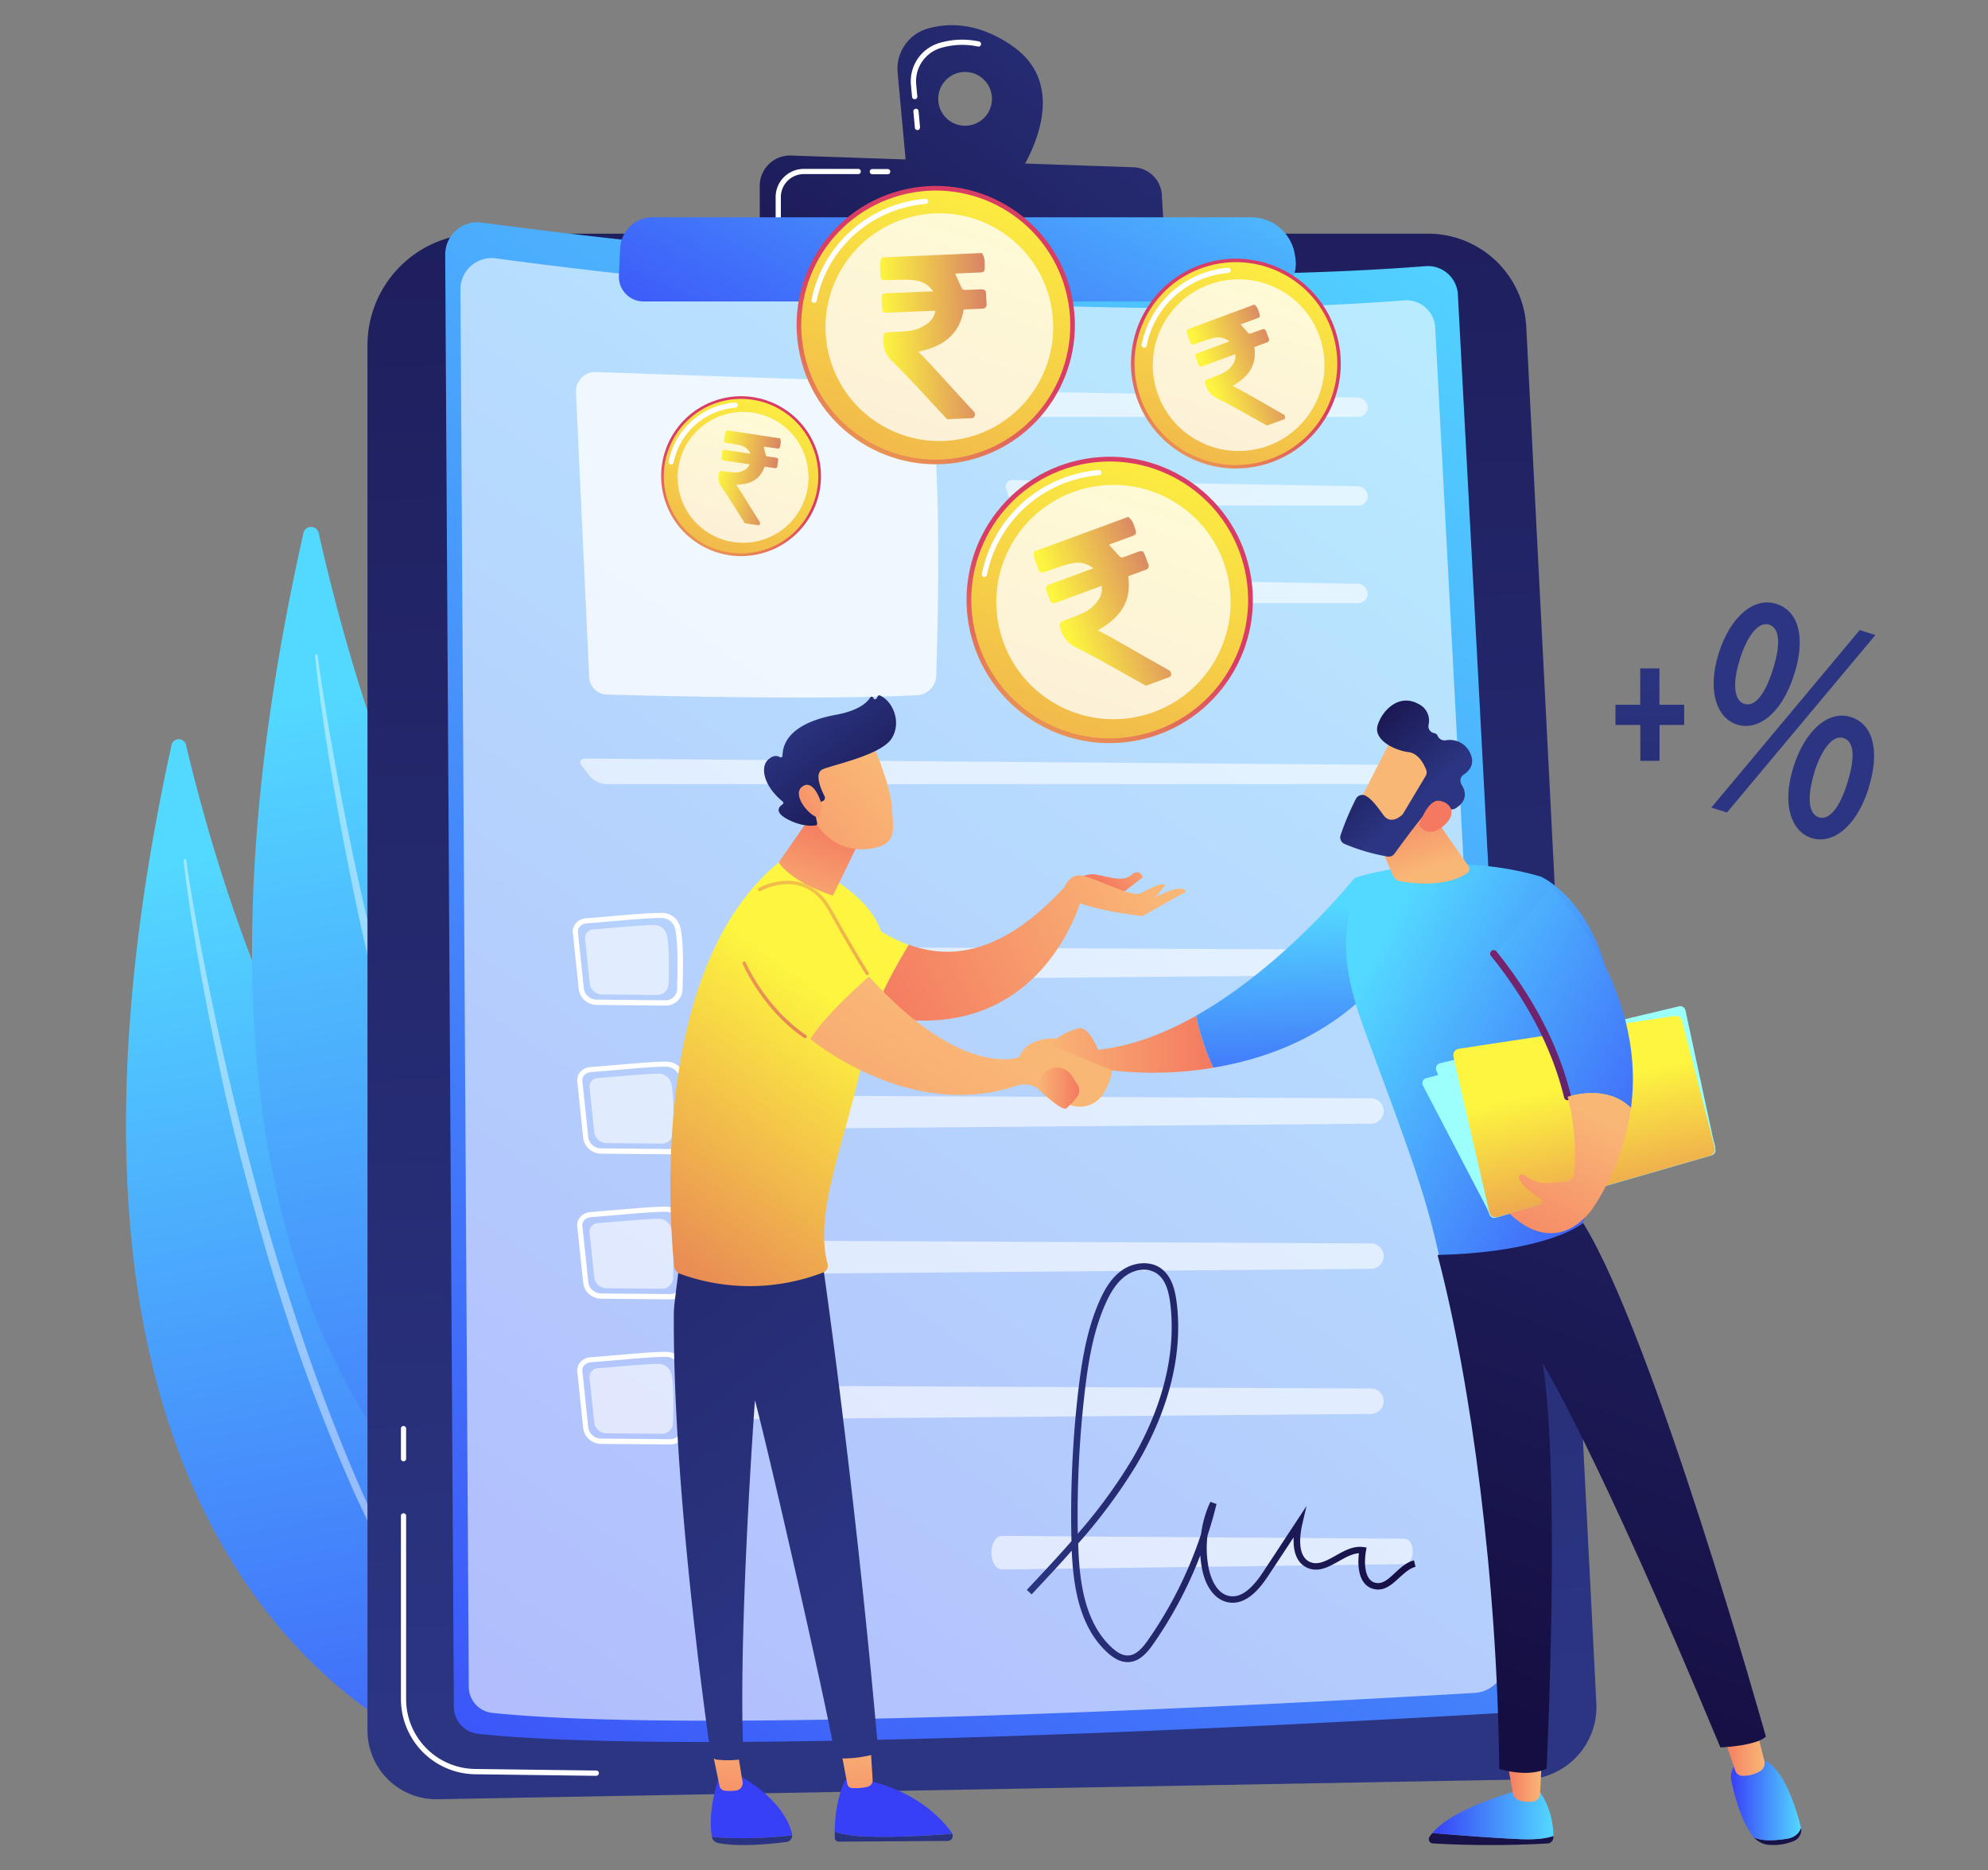 <svg id="Layer_1" data-name="Layer 1" xmlns="http://www.w3.org/2000/svg" xmlns:xlink="http://www.w3.org/1999/xlink" viewBox="0 0 555 522"><rect x="0" y="0" width="555" height="522" fill="#808080" stroke="none"/><defs><style>.cls-1{fill:url(#_33);}.cls-2,.cls-5,.cls-7,.cls-8{fill:#fff;}.cls-2{opacity:0.43;}.cls-3{fill:url(#_33-2);}.cls-4{fill:url(#linear-gradient);}.cls-6{fill:url(#linear-gradient-2);}.cls-7,.cls-9{opacity:0.6;}.cls-8{opacity:0.78;}.cls-10{fill:url(#linear-gradient-3);}.cls-11{fill:url(#linear-gradient-4);}.cls-12{fill:url(#linear-gradient-5);}.cls-13{fill:url(#linear-gradient-6);}.cls-14{fill:url(#linear-gradient-7);}.cls-15{fill:url(#linear-gradient-8);}.cls-16{fill:url(#linear-gradient-9);}.cls-17{fill:url(#linear-gradient-10);}.cls-18{fill:url(#linear-gradient-11);}.cls-19{fill:url(#linear-gradient-12);}.cls-20{fill:url(#linear-gradient-13);}.cls-21{fill:url(#linear-gradient-14);}.cls-22{fill:url(#linear-gradient-15);}.cls-23{fill:url(#linear-gradient-16);}.cls-24{fill:url(#linear-gradient-17);}.cls-25{fill:url(#linear-gradient-18);}.cls-26{fill:url(#linear-gradient-19);}.cls-27{fill:url(#linear-gradient-20);}.cls-28{fill:url(#linear-gradient-21);}.cls-29{fill:url(#linear-gradient-22);}.cls-30{fill:url(#linear-gradient-23);}.cls-31{fill:url(#linear-gradient-24);}.cls-32{fill:url(#linear-gradient-25);}.cls-33{fill:url(#linear-gradient-26);}.cls-34{fill:url(#linear-gradient-27);}.cls-35{fill:url(#linear-gradient-28);}.cls-36{fill:url(#_33-3);}.cls-37{fill:url(#linear-gradient-29);}.cls-38{fill:url(#linear-gradient-30);}.cls-39{fill:url(#linear-gradient-31);}.cls-40{fill:url(#linear-gradient-32);}.cls-41{fill:url(#linear-gradient-33);}.cls-42{fill:url(#linear-gradient-34);}.cls-43{fill:url(#linear-gradient-35);}.cls-44{fill:url(#linear-gradient-36);}.cls-45{fill:url(#linear-gradient-37);}.cls-46{fill:url(#linear-gradient-38);}.cls-47{fill:url(#linear-gradient-39);}.cls-48{fill:url(#linear-gradient-40);}.cls-49{fill:url(#linear-gradient-41);}.cls-50{fill:url(#_33-4);}.cls-51{fill:url(#linear-gradient-42);}.cls-52{fill:url(#linear-gradient-43);}.cls-53{fill:url(#linear-gradient-44);}.cls-54{fill:url(#linear-gradient-45);}.cls-55{fill:url(#_33-5);}.cls-56{fill:url(#linear-gradient-46);}.cls-57{fill:url(#linear-gradient-47);}.cls-58{fill:url(#linear-gradient-48);}.cls-59{fill:url(#linear-gradient-49);}.cls-60{fill:url(#linear-gradient-50);}.cls-61{fill:url(#linear-gradient-51);}.cls-62{fill:url(#linear-gradient-52);}.cls-63{fill:url(#linear-gradient-53);}.cls-64{fill:url(#linear-gradient-54);}.cls-65{fill:url(#linear-gradient-55);}.cls-66{fill:url(#linear-gradient-56);}.cls-67{fill:url(#linear-gradient-57);}</style><linearGradient id="_33" x1="-2594.25" y1="-515.98" x2="-2813.87" y2="-238.46" gradientTransform="matrix(-0.89, -0.46, -0.46, 0.89, -2481.68, -496.27)" gradientUnits="userSpaceOnUse"><stop offset="0" stop-color="#53d8ff"/><stop offset="0.42" stop-color="#4898fc"/><stop offset="0.8" stop-color="#3e5ef9"/><stop offset="1" stop-color="#3840f7"/></linearGradient><linearGradient id="_33-2" x1="-4410.08" y1="-1444.29" x2="-4644.53" y2="-1148.02" gradientTransform="matrix(-0.88, -0.47, -0.47, 0.88, -4476.21, -606.08)" xlink:href="#_33"/><linearGradient id="linear-gradient" x1="274.02" y1="476.37" x2="249.65" y2="-244.91" gradientUnits="userSpaceOnUse"><stop offset="0" stop-color="#2b3582"/><stop offset="1" stop-color="#150e42"/></linearGradient><linearGradient id="linear-gradient-2" x1="425.13" y1="55.12" x2="76.38" y2="557.08" gradientUnits="userSpaceOnUse"><stop offset="0" stop-color="#53d8ff"/><stop offset="1" stop-color="#3840f7"/></linearGradient><linearGradient id="linear-gradient-3" x1="312.2" y1="-26.7" x2="190.34" y2="133.6" xlink:href="#linear-gradient"/><linearGradient id="linear-gradient-4" x1="325.57" y1="-16.54" x2="203.71" y2="143.77" xlink:href="#linear-gradient"/><linearGradient id="linear-gradient-5" x1="310.21" y1="-6.74" x2="226.07" y2="147.77" xlink:href="#linear-gradient-2"/><linearGradient id="linear-gradient-6" x1="286.64" y1="408.22" x2="395.16" y2="408.22" xlink:href="#linear-gradient"/><linearGradient id="linear-gradient-7" x1="842" y1="592.11" x2="871.93" y2="557.37" gradientTransform="translate(-665.63 -423.76)" gradientUnits="userSpaceOnUse"><stop offset="0" stop-color="#fdf53f"/><stop offset="1" stop-color="#d93c65"/></linearGradient><linearGradient id="linear-gradient-8" x1="888.84" y1="532.04" x2="800.35" y2="665.72" xlink:href="#linear-gradient-7"/><linearGradient id="linear-gradient-9" x1="217.6" y1="96.29" x2="233.49" y2="96.29" gradientTransform="translate(-0.76 5.66) rotate(8.32)" gradientUnits="userSpaceOnUse"><stop offset="0" stop-color="#fdf53f"/><stop offset="1" stop-color="#d98365"/></linearGradient><linearGradient id="linear-gradient-10" x1="882.89" y1="591.9" x2="934.99" y2="531.43" gradientTransform="translate(-674.77 -439.46)" xlink:href="#linear-gradient-7"/><linearGradient id="linear-gradient-11" x1="964.43" y1="487.33" x2="810.38" y2="720.05" gradientTransform="translate(-674.77 -439.46)" xlink:href="#linear-gradient-7"/><linearGradient id="linear-gradient-12" x1="275.77" y1="82.81" x2="305.07" y2="82.81" gradientTransform="translate(-32.48 23.45) rotate(-2.38)" xlink:href="#linear-gradient-9"/><linearGradient id="linear-gradient-13" x1="908.14" y1="680.44" x2="961.75" y2="618.22" gradientTransform="translate(-653 -449.5)" xlink:href="#linear-gradient-7"/><linearGradient id="linear-gradient-14" x1="992.04" y1="572.84" x2="833.52" y2="812.31" gradientTransform="translate(-653 -449.5)" xlink:href="#linear-gradient-7"/><linearGradient id="linear-gradient-15" x1="295.04" y1="171.42" x2="324.34" y2="171.42" gradientTransform="matrix(0.94, -0.35, 0.35, 0.94, -40.02, 116.71)" xlink:href="#linear-gradient-9"/><linearGradient id="linear-gradient-16" x1="974.03" y1="609.03" x2="1013.3" y2="563.44" gradientTransform="translate(-669.04 -461.03)" xlink:href="#linear-gradient-7"/><linearGradient id="linear-gradient-17" x1="1035.5" y1="530.19" x2="919.36" y2="705.65" gradientTransform="matrix(1, 0, 0, 1, -669.04, -461.03)" xlink:href="#linear-gradient-7"/><linearGradient id="linear-gradient-18" x1="356.62" y1="121.49" x2="377.63" y2="121.49" gradientTransform="matrix(0.94, -0.35, 0.35, 0.94, -40.02, 116.71)" xlink:href="#linear-gradient-9"/><linearGradient id="linear-gradient-19" x1="1357.07" y1="-105.54" x2="1357.07" y2="171.55" gradientTransform="translate(-960.62 257.14) rotate(19.68)" xlink:href="#linear-gradient"/><linearGradient id="linear-gradient-20" x1="460.62" y1="175.23" x2="460.62" y2="452.32" xlink:href="#linear-gradient"/><linearGradient id="linear-gradient-21" x1="-995.11" y1="232.44" x2="-1018.55" y2="308.14" gradientTransform="translate(1290.1)" xlink:href="#linear-gradient-2"/><linearGradient id="linear-gradient-22" x1="-1080.22" y1="516.77" x2="-1079.01" y2="435.06" gradientTransform="translate(1290.1)" xlink:href="#linear-gradient"/><linearGradient id="linear-gradient-23" x1="-1085.39" y1="478.2" x2="-1089.75" y2="516.19" gradientTransform="translate(1290.1)" gradientUnits="userSpaceOnUse"><stop offset="0" stop-color="#f9b776"/><stop offset="1" stop-color="#f47960"/></linearGradient><linearGradient id="linear-gradient-24" x1="-1040.64" y1="517.35" x2="-1039.44" y2="435.64" gradientTransform="translate(1290.1)" xlink:href="#linear-gradient"/><linearGradient id="linear-gradient-25" x1="-958.66" y1="243.72" x2="-982.09" y2="319.43" gradientTransform="translate(1290.1)" xlink:href="#linear-gradient-2"/><linearGradient id="linear-gradient-26" x1="-882.36" y1="438.49" x2="-886.71" y2="476.47" gradientTransform="translate(1092.58 -10.9) rotate(-3.61)" xlink:href="#linear-gradient-23"/><linearGradient id="linear-gradient-27" x1="135.86" y1="446.9" x2="383.96" y2="142.56" gradientTransform="matrix(-1, 0, 0, 1, 371.05, 0)" xlink:href="#linear-gradient"/><linearGradient id="linear-gradient-28" x1="-999.87" y1="291.43" x2="-951.38" y2="291.43" xlink:href="#linear-gradient-23"/><linearGradient id="_33-3" x1="-934.48" y1="253.36" x2="-931.63" y2="326.2" gradientTransform="translate(1290.1)" xlink:href="#_33"/><linearGradient id="linear-gradient-29" x1="230.11" y1="277.35" x2="141.79" y2="398.72" gradientTransform="matrix(1, 0, 0, 1, 0, 0)" xlink:href="#linear-gradient-7"/><linearGradient id="linear-gradient-30" x1="-969.78" y1="244.97" x2="-1045.86" y2="282.82" xlink:href="#linear-gradient-23"/><linearGradient id="linear-gradient-31" x1="-970.89" y1="235.48" x2="-982.11" y2="247.2" xlink:href="#linear-gradient-23"/><linearGradient id="linear-gradient-32" x1="-969.42" y1="244.52" x2="-1045.5" y2="282.37" xlink:href="#linear-gradient-23"/><linearGradient id="linear-gradient-33" x1="235.03" y1="280.93" x2="146.71" y2="402.3" gradientTransform="matrix(1, 0, 0, 1, 0, 0)" xlink:href="#linear-gradient-7"/><linearGradient id="linear-gradient-34" x1="-1068.03" y1="256.79" x2="-1057.92" y2="229.18" xlink:href="#linear-gradient-23"/><linearGradient id="linear-gradient-35" x1="-1017.93" y1="288.89" x2="-1093.09" y2="419.49" xlink:href="#linear-gradient-23"/><linearGradient id="linear-gradient-36" x1="242.36" y1="216.59" x2="194.89" y2="330.15" gradientTransform="matrix(1, 0, 0, 1, 0, 0)" xlink:href="#linear-gradient-7"/><linearGradient id="linear-gradient-37" x1="244.81" y1="217.62" x2="197.34" y2="331.17" gradientTransform="matrix(1, 0, 0, 1, 0, 0)" xlink:href="#linear-gradient-7"/><linearGradient id="linear-gradient-38" x1="-1043.18" y1="215.38" x2="-1103.42" y2="263.35" xlink:href="#linear-gradient-23"/><linearGradient id="linear-gradient-39" x1="-1066.44" y1="199.6" x2="-1038.83" y2="235.14" gradientTransform="translate(1290.1)" xlink:href="#linear-gradient"/><linearGradient id="linear-gradient-40" x1="-1049.24" y1="212.75" x2="-1078.89" y2="235.43" xlink:href="#linear-gradient-23"/><linearGradient id="linear-gradient-41" x1="-1000.75" y1="303.7" x2="-988.8" y2="303.7" xlink:href="#linear-gradient-23"/><linearGradient id="_33-4" x1="-912.56" y1="278.27" x2="-812.02" y2="331.8" gradientTransform="translate(1290.1)" xlink:href="#_33"/><linearGradient id="linear-gradient-42" x1="-891.36" y1="242.93" x2="-899.14" y2="219.6" xlink:href="#linear-gradient-23"/><linearGradient id="linear-gradient-43" x1="-893.03" y1="310.99" x2="-811.25" y2="310.99" gradientTransform="translate(1290.1)" gradientUnits="userSpaceOnUse"><stop offset="0" stop-color="#9cfffb"/><stop offset="1" stop-color="#9bfffa"/></linearGradient><linearGradient id="linear-gradient-44" x1="-889.22" y1="310.36" x2="-811.17" y2="310.36" xlink:href="#linear-gradient-43"/><linearGradient id="linear-gradient-45" x1="-848.97" y1="302.6" x2="-832.38" y2="377" gradientTransform="translate(1290.1)" xlink:href="#linear-gradient-7"/><linearGradient id="_33-5" x1="-898.22" y1="253.73" x2="-790.12" y2="311.28" gradientTransform="translate(1290.1)" xlink:href="#_33"/><linearGradient id="linear-gradient-46" x1="483.61" y1="221.9" x2="408.51" y2="307.82" gradientUnits="userSpaceOnUse"><stop offset="0" stop-color="#cb236d"/><stop offset="1" stop-color="#4c246d"/></linearGradient><linearGradient id="linear-gradient-47" x1="-844.15" y1="310.88" x2="-869.42" y2="359.49" xlink:href="#linear-gradient-23"/><linearGradient id="linear-gradient-48" x1="4102.55" y1="4721.89" x2="4074.6" y2="4758.87" gradientTransform="matrix(-0.69, -0.73, -0.73, 0.69, 6642.51, -39.9)" xlink:href="#linear-gradient-23"/><linearGradient id="linear-gradient-49" x1="4081.2" y1="4730.77" x2="4114.59" y2="4730.77" gradientTransform="matrix(-0.69, -0.73, -0.73, 0.69, 6642.51, -39.9)" xlink:href="#linear-gradient"/><linearGradient id="linear-gradient-50" x1="4061.61" y1="4751.17" x2="4084.03" y2="4728.17" gradientTransform="matrix(-0.69, -0.73, -0.73, 0.69, 6642.51, -39.9)" xlink:href="#linear-gradient-23"/><linearGradient id="linear-gradient-51" x1="2002.69" y1="450.05" x2="2002.69" y2="520.55" gradientTransform="matrix(-1, 0, 0, 1, 2418.97, 0)" xlink:href="#linear-gradient"/><linearGradient id="linear-gradient-52" x1="1985.32" y1="506.47" x2="2019.08" y2="506.47" gradientTransform="matrix(-1, 0, 0, 1, 2418.97, 0)" xlink:href="#linear-gradient-2"/><linearGradient id="linear-gradient-53" x1="1988.53" y1="496.97" x2="1998.32" y2="496.97" gradientTransform="matrix(-1, 0, 0, 1, 2418.97, 0)" xlink:href="#linear-gradient-23"/><linearGradient id="linear-gradient-54" x1="1922.73" y1="450.05" x2="1922.73" y2="520.55" gradientTransform="matrix(-1, 0, 0, 1, 2418.97, 0)" xlink:href="#linear-gradient"/><linearGradient id="linear-gradient-55" x1="1916.17" y1="502.28" x2="1935.71" y2="502.28" gradientTransform="matrix(-1, 0, 0, 1, 2418.97, 0)" xlink:href="#linear-gradient-2"/><linearGradient id="linear-gradient-56" x1="1926.33" y1="488.81" x2="1938.02" y2="488.81" gradientTransform="matrix(-1, 0, 0, 1, 2418.97, 0)" xlink:href="#linear-gradient-23"/><linearGradient id="linear-gradient-57" x1="552.54" y1="143.9" x2="422.77" y2="480.94" xlink:href="#linear-gradient"/></defs><title>MP</title><path class="cls-1" d="M47.82,208.25A2.1,2.1,0,0,1,52,208.2C57.32,230.64,73.08,289,98.44,320.37c41.3,51.05,67.87,133,40,174.59C138.45,495-7.87,462.45,47.82,208.25Z"/><path class="cls-2" d="M51.29,240.18c0,.73.12,1.33.19,2l.23,1.91.5,3.81c.35,2.54.74,5.06,1.12,7.59q1.19,7.58,2.53,15.13c1.8,10.07,3.85,20.08,6,30.06s4.61,19.9,7.24,29.75,5.4,19.67,8.46,29.38a516.38,516.38,0,0,0,21.45,57c4.23,9.19,8.69,18.26,13.63,27a268.12,268.12,0,0,0,16.21,25.29.35.35,0,0,0,.52.07.43.43,0,0,0,.07-.55h0Q121.14,456.24,114,443c-4.78-8.81-9.08-17.91-13.15-27.12s-7.8-18.61-11.32-28.08-6.69-19.11-9.8-28.76c-6.15-19.33-11.33-39-16-58.83q-3.48-14.87-6.44-29.89-1.49-7.5-2.84-15l-1.29-7.54-.61-3.78L52.27,242c-.08-.62-.18-1.29-.24-1.83v-.09a.38.38,0,0,0-.41-.36A.39.39,0,0,0,51.29,240.18Z"/><path class="cls-3" d="M84.68,148.93a2.19,2.19,0,0,1,4.33,0c5.39,24,21.32,86.57,47.57,120.37,42.75,55,69.76,142.92,40.17,187C176.75,456.26,23.82,419.79,84.68,148.93Z"/><path class="cls-2" d="M88,183.08c0,.78.12,1.42.18,2.12l.22,2,.49,4.07c.34,2.71.72,5.42,1.1,8.12q1.16,8.11,2.5,16.2c1.78,10.77,3.83,21.49,6,32.18s4.63,21.31,7.29,31.87,5.46,21.07,8.57,31.48a559.22,559.22,0,0,0,21.9,61.14c4.34,9.87,8.93,19.61,14,29A287.67,287.67,0,0,0,167,428.55a.37.37,0,0,0,.56.08.47.47,0,0,0,.08-.6h0Q159,414.68,151.7,400.43c-4.91-9.47-9.32-19.24-13.5-29.13s-8-20-11.58-30.13-6.81-20.49-10-30.84c-6.25-20.72-11.48-41.81-16.2-63q-3.5-15.93-6.45-32-1.49-8-2.83-16.09l-1.28-8.07-.6-4-.28-2c-.08-.66-.18-1.38-.23-2V183a.41.41,0,0,0-.43-.39A.43.43,0,0,0,88,183.08Z"/><path class="cls-4" d="M102.59,96.37a31.15,31.15,0,0,1,31.15-31.15H398.68A27.45,27.45,0,0,1,426.1,91.27l19.56,384.11a20.24,20.24,0,0,1-19.85,21.27l-303.66,5.52A19.21,19.21,0,0,1,102.59,483Z"/><path class="cls-5" d="M166.53,495.64h0l-34-.44a21,21,0,0,1-20.6-20.87V423a.73.73,0,0,1,1.45,0v51.3a19.5,19.5,0,0,0,19.17,19.42l34,.44a.73.73,0,0,1,0,1.45Z"/><path class="cls-5" d="M112.66,407.86a.73.73,0,0,1-.73-.73v-8.31a.73.73,0,1,1,1.45,0v8.31A.73.73,0,0,1,112.66,407.86Z"/><path class="cls-6" d="M124.29,71.13a9,9,0,0,1,10.26-9C170.74,67,295.15,82.18,398,74.29a8.37,8.37,0,0,1,9,7.89L427.53,468a9.63,9.63,0,0,1-9,10.13c-43.26,2.56-221.43,12.46-285,5.8a7.63,7.63,0,0,1-6.83-7.55Z"/><path class="cls-7" d="M128.55,80.8a8.71,8.71,0,0,1,9.88-8.69C173.25,76.83,293,91.43,392,83.84a8.05,8.05,0,0,1,8.67,7.6l19.73,371.3a9.27,9.27,0,0,1-8.71,9.75c-41.63,2.46-213.09,12-274.25,5.58a7.34,7.34,0,0,1-6.57-7.27Z"/><path class="cls-8" d="M160.79,109.42l3.7,79.6a5.06,5.06,0,0,0,4.91,4.83c14.74.42,60.68,1.54,86.62.18a5.65,5.65,0,0,0,5.35-5.46c.49-14.93,1.58-58.38-1.82-76.54a6.38,6.38,0,0,0-6.05-5.19l-87.14-3A5.38,5.38,0,0,0,160.79,109.42Z"/><g class="cls-9"><path class="cls-5" d="M379.09,116.35a2.65,2.65,0,0,0,2.73-2.67,2.91,2.91,0,0,0-2.89-2.72l-96.15-1.71a1.82,1.82,0,0,0-1.87,2.6l.65,1.86a4.26,4.26,0,0,0,3.74,2.65Z"/></g><g class="cls-9"><path class="cls-5" d="M282.79,134a1.82,1.82,0,0,0-1.87,2.6l.65,1.86a4.26,4.26,0,0,0,3.74,2.65h93.78a2.65,2.65,0,0,0,2.73-2.67,2.91,2.91,0,0,0-2.89-2.72Z"/></g><g class="cls-9"><path class="cls-5" d="M282.79,161.21a1.82,1.82,0,0,0-1.87,2.6l.65,1.86a4.26,4.26,0,0,0,3.74,2.65h93.78a2.65,2.65,0,0,0,2.73-2.67,2.91,2.91,0,0,0-2.89-2.72Z"/></g><g class="cls-9"><path class="cls-5" d="M388.37,218.85a2.54,2.54,0,0,0,2.63-2.67,3,3,0,0,0-3-2.69l-224.45-1.77c-1.54,0-2,1-1.06,2.17l2.2,2.76a6.61,6.61,0,0,0,4.56,2.2Z"/></g><path class="cls-5" d="M186.94,322.16h-.05L168,322a5.08,5.08,0,0,1-5.18-4.32l-1.66-15.85a3.44,3.44,0,0,1,.81-2.59,4.15,4.15,0,0,1,2.89-1.43h0c1.59-.11,3.83-.3,6.21-.5,5-.43,11.22-1,14.72-1a5.28,5.28,0,0,1,5.29,3.7c1,3.64.9,10.53.71,17.87A4.67,4.67,0,0,1,186.94,322.16Zm-22-22.92a2.69,2.69,0,0,0-1.88.91,2,2,0,0,0-.48,1.51l1.66,15.85a3.63,3.63,0,0,0,3.75,3l18.89.18h0a3.22,3.22,0,0,0,3.39-2.89c.18-7.23.27-14-.66-17.45a3.9,3.9,0,0,0-3.87-2.63c-3.45,0-9.64.57-14.61,1-2.38.2-4.63.39-6.23.5Z"/><path class="cls-7" d="M167,300.87c4-.27,12.6-1.15,16.69-1.2a3.66,3.66,0,0,1,3.66,2.53c.79,2.92.69,8.74.55,14.11a3.14,3.14,0,0,1-3.32,2.88l-15.1-.15a3.49,3.49,0,0,1-3.57-2.93l-1.33-12.67A2.45,2.45,0,0,1,167,300.87Z"/><g class="cls-9"><path class="cls-5" d="M203.53,311.63a4.69,4.69,0,0,0,4.58,3.49l174.81-1.49a3.55,3.55,0,0,0,0-7.09l-174.81-.8A4.69,4.69,0,0,0,203.53,311.63Z"/></g><path class="cls-5" d="M185.7,280.66h-.05l-18.89-.18a5.08,5.08,0,0,1-5.18-4.32l-1.66-15.85a3.44,3.44,0,0,1,.81-2.59,4.15,4.15,0,0,1,2.89-1.43h0c1.59-.11,3.83-.3,6.21-.5,5-.43,11.22-1,14.72-1a5.28,5.28,0,0,1,5.29,3.7c1,3.64.9,10.53.71,17.87A4.67,4.67,0,0,1,185.7,280.66Zm-22-22.92a2.69,2.69,0,0,0-1.88.91,2,2,0,0,0-.48,1.51L163,276a3.63,3.63,0,0,0,3.75,3l18.89.18h0a3.22,3.22,0,0,0,3.39-2.89c.18-7.23.27-14-.66-17.45a3.9,3.9,0,0,0-3.87-2.63c-3.45,0-9.64.57-14.61,1-2.38.2-4.63.39-6.23.5Z"/><path class="cls-7" d="M165.75,259.38c4-.27,12.6-1.15,16.69-1.2a3.66,3.66,0,0,1,3.66,2.53c.79,2.92.69,8.74.55,14.11a3.14,3.14,0,0,1-3.32,2.88l-15.1-.15a3.49,3.49,0,0,1-3.57-2.93l-1.33-12.67A2.45,2.45,0,0,1,165.75,259.38Z"/><g class="cls-9"><path class="cls-5" d="M202.3,270.14a4.69,4.69,0,0,0,4.58,3.49l174.81-1.49a3.55,3.55,0,0,0,0-7.09l-174.81-.8A4.69,4.69,0,0,0,202.3,270.14Z"/></g><path class="cls-5" d="M186.94,362.65h-.05L168,362.47a5.08,5.08,0,0,1-5.18-4.32l-1.66-15.85a3.44,3.44,0,0,1,.81-2.59,4.15,4.15,0,0,1,2.89-1.43h0c1.59-.11,3.83-.3,6.21-.5,5-.43,11.22-1,14.72-1h.08a5.27,5.27,0,0,1,5.21,3.7c1,3.64.9,10.53.71,17.87A4.67,4.67,0,0,1,186.94,362.65Zm-22-22.92a2.69,2.69,0,0,0-1.88.91,2,2,0,0,0-.48,1.51L164.25,358a3.63,3.63,0,0,0,3.75,3l18.89.18h0a3.22,3.22,0,0,0,3.39-2.89c.18-7.23.27-14-.66-17.45a3.88,3.88,0,0,0-3.87-2.63c-3.45,0-9.64.57-14.61,1-2.38.2-4.63.39-6.23.5Z"/><path class="cls-7" d="M167,341.37c4-.27,12.6-1.15,16.69-1.2a3.66,3.66,0,0,1,3.66,2.53c.79,2.92.69,8.74.55,14.11a3.14,3.14,0,0,1-3.32,2.88l-15.1-.15a3.49,3.49,0,0,1-3.57-2.93l-1.33-12.67A2.45,2.45,0,0,1,167,341.37Z"/><g class="cls-9"><path class="cls-5" d="M203.53,352.13a4.69,4.69,0,0,0,4.58,3.49l174.81-1.49a3.55,3.55,0,0,0,0-7.09l-174.81-.8A4.69,4.69,0,0,0,203.53,352.13Z"/></g><path class="cls-5" d="M186.94,403.15h-.05L168,403a5.08,5.08,0,0,1-5.18-4.32l-1.66-15.85a3.45,3.45,0,0,1,.81-2.59,4.15,4.15,0,0,1,2.89-1.43h0c1.59-.11,3.83-.3,6.21-.5,5-.43,11.22-1,14.72-1h.08a5.27,5.27,0,0,1,5.21,3.7c1,3.64.9,10.53.71,17.87A4.67,4.67,0,0,1,186.94,403.15Zm-22-22.92a2.69,2.69,0,0,0-1.88.91,2,2,0,0,0-.48,1.51l1.66,15.85a3.63,3.63,0,0,0,3.75,3l18.89.18h0a3.22,3.22,0,0,0,3.39-2.89c.18-7.23.27-14-.66-17.45a3.87,3.87,0,0,0-3.87-2.63c-3.45,0-9.64.57-14.61,1-2.38.2-4.63.39-6.23.5Z"/><path class="cls-7" d="M167,381.86c4-.27,12.6-1.15,16.69-1.2a3.66,3.66,0,0,1,3.66,2.53c.79,2.92.69,8.74.55,14.11a3.14,3.14,0,0,1-3.32,2.88l-15.1-.14a3.49,3.49,0,0,1-3.57-2.93l-1.33-12.67A2.45,2.45,0,0,1,167,381.86Z"/><g class="cls-9"><path class="cls-5" d="M203.53,392.62a4.69,4.69,0,0,0,4.58,3.49l174.81-1.49a3.55,3.55,0,0,0,0-7.09l-174.81-.8A4.69,4.69,0,0,0,203.53,392.62Z"/></g><g class="cls-9"><path class="cls-5" d="M276.86,434.55h0c.35,2.07,1.56,3.51,2.94,3.49l112.35-1.49c1.27,0,2.29-1.65,2.26-3.62s-1-3.46-2.27-3.47l-112.35-.8C277.81,428.65,276.36,431.57,276.86,434.55Z"/></g><path class="cls-10" d="M282.64,12.84C273.07,6.19,264.75,6.32,258.9,8a11.68,11.68,0,0,0-8.3,12.28l2.53,27.57,30.06,2.67S301.41,25.9,282.64,12.84ZM269.43,35.09a7.5,7.5,0,1,1,7.5-7.5A7.5,7.5,0,0,1,269.43,35.09Z"/><path class="cls-5" d="M256.13,36.3a.73.73,0,0,1-.72-.66l-.4-4.39a.73.73,0,1,1,1.44-.13l.4,4.39a.73.73,0,0,1-.66.79Zm-.79-8.61a.73.73,0,0,1-.72-.66l-.31-3.33A11.15,11.15,0,0,1,262.22,12a22.47,22.47,0,0,1,11-.45.73.73,0,1,1-.29,1.42,21.06,21.06,0,0,0-10.28.42,9.7,9.7,0,0,0-6.87,10.18l.31,3.33a.73.73,0,0,1-.66.79Z"/><path class="cls-11" d="M212.1,65.72V51.86a8.46,8.46,0,0,1,8.75-8.45l95.58,3.27a8.23,8.23,0,0,1,7.93,7.73l.8,13.32Z"/><path class="cls-5" d="M247.73,48.63h-4.11a.73.73,0,1,1,0-1.45h4.11a.73.73,0,1,1,0,1.45Z"/><path class="cls-5" d="M217.27,61.37a.73.73,0,0,1-.73-.73V55a7.87,7.87,0,0,1,7.86-7.86h15.11a.73.73,0,1,1,0,1.45H224.4A6.41,6.41,0,0,0,218,55v5.61A.73.73,0,0,1,217.27,61.37Z"/><path class="cls-12" d="M173.15,69.22a9,9,0,0,1,9-8.57H349.29a12.35,12.35,0,0,1,12.17,10.25l.14.82a10.61,10.61,0,0,1-10.45,12.42H179.67a6.9,6.9,0,0,1-6.89-7.23Z"/><path class="cls-13" d="M314.77,463.89c-1.83,0-3.68-.88-5.65-2.69-7.68-7.05-9.47-18.07-9.92-28.4C295.51,437,291.73,441,288,445l-1.34-1.26c4.17-4.44,8.39-8.94,12.47-13.6A299.53,299.53,0,0,1,301,388.39c1-8.41,2.38-17.31,6-25.41,1.15-2.55,3-6.21,6.29-8.48s7.7-2.6,10.61-.64c3.29,2.21,4.18,6.46,4.57,9.46,2.31,18-4.72,34.52-11,45.2A151.54,151.54,0,0,1,301,430.79c.3,10.49,1.73,22,9.4,29.06,1.67,1.53,3.15,2.26,4.55,2.2,2.3-.08,4.1-2.23,5.55-4.31a113.75,113.75,0,0,0,14.81-29.57,30.6,30.6,0,0,1,2.59-9l1.72.6q-1.09,4.48-2.52,8.83a28.78,28.78,0,0,0,.34,9.09c.33,1.62,1.7,7,5.75,7.75,3,.58,6.06-1.56,9.47-6.74l12.08-18.36-1.16,5c-.62,2.67-1.64,9.05,2.23,10.65,2.22.91,4.57-.41,7.05-1.8s4.92-2.77,7.7-2.41l.95.13-.16.94c-.64,3.7-.32,8.26,2.67,8.92,2,.44,3.57-1.05,5.43-2.77,1.58-1.46,3.21-3,5.3-3.48l.43,1.78c-1.63.39-3.08,1.74-4.49,3-2.05,1.9-4.17,3.86-7.07,3.22-3.94-.87-4.79-5.56-4.24-10-1.85.1-3.69,1.13-5.62,2.22-2.75,1.55-5.6,3.15-8.65,1.9-2.82-1.16-4.18-4.2-3.95-8.58l-7,10.6c-2.43,3.7-6.26,8.51-11.34,7.54-3.49-.67-6.19-4.1-7.21-9.19a30.18,30.18,0,0,1-.52-3.9A115.68,115.68,0,0,1,322,458.8c-1.71,2.46-3.89,5-7,5.09Zm4.59-109.51a8.84,8.84,0,0,0-5,1.63c-2.87,2-4.61,5.37-5.67,7.73-3.54,7.87-4.91,16.61-5.87,24.87a297.7,297.7,0,0,0-1.93,39.45,145.3,145.3,0,0,0,15-20.47c6.16-10.44,13-26.55,10.79-44-.54-4.21-1.74-6.8-3.77-8.17A6.31,6.31,0,0,0,319.37,354.38Z"/><circle class="cls-14" cx="206.88" cy="132.91" r="22.31" transform="translate(-27.58 58.8) rotate(-15.18)"/><circle class="cls-15" cx="206.88" cy="132.91" r="21.57" transform="translate(-27.58 58.8) rotate(-15.18)"/><path class="cls-5" d="M187.55,129.61a.72.72,0,0,1-.89-.84A20.54,20.54,0,0,1,201.47,113a20.84,20.84,0,0,1,3.68-.65.72.72,0,1,1,.12,1.44,19.45,19.45,0,0,0-3.42.61,19.11,19.11,0,0,0-13.78,14.67A.72.72,0,0,1,187.55,129.61Z"/><circle class="cls-8" cx="207.45" cy="133.24" r="18.26" transform="translate(-27.65 58.96) rotate(-15.18)"/><path class="cls-16" d="M217.78,122.35a3.57,3.57,0,0,1,.2.86,9.08,9.08,0,0,1-.17,1.26c-.1.67-.26.79-.92.7l-3.24-.47-.44,0c.2.82.37,1.62.59,2.41,0,.12.25.24.4.27.78.14,1.57.23,2.36.36.63.1.75.27.67.89s-.15,1-.21,1.43a.61.61,0,0,1-.8.6l-2.76-.4c-1.34,3.72-4.23,5-7.95,5,.54.82,1.06,1.58,1.55,2.35,1.66,2.67,3.31,5.35,5,8a.64.64,0,0,1-.27,1l-3.85-.56-.35-.55c-2-3.15-3.94-6.36-6.07-9.43a4.32,4.32,0,0,1-.8-3.89c.18-.65.26-.78.93-.7.92.11,1.83.26,2.75.34a5.78,5.78,0,0,0,3.54-.67,3,3,0,0,0,1.32-1.56l-.67-.1-6.48-.95c-.7-.1-.81-.26-.71-1,.05-.39.11-.77.17-1.15.12-.8.25-.9,1.06-.78l6.21.91.64.09a4,4,0,0,0-3-2.36c-1.22-.29-2.47-.46-3.72-.65-.5-.08-.72-.31-.63-.83s.16-1.33.31-2a2.37,2.37,0,0,1,.45-.69Z"/><circle class="cls-17" cx="261.24" cy="90.75" r="38.84" transform="translate(-14.65 71.56) rotate(-15.18)"/><circle class="cls-18" cx="261.24" cy="90.75" r="37.55" transform="translate(-14.65 71.56) rotate(-15.18)"/><path class="cls-5" d="M227.46,84.5a.72.72,0,0,1-.89-.84A35.23,35.23,0,0,1,252,56.6a35.62,35.62,0,0,1,6.31-1.12.72.72,0,1,1,.12,1.44A34.24,34.24,0,0,0,252.35,58a33.8,33.8,0,0,0-24.37,26A.72.72,0,0,1,227.46,84.5Z"/><circle class="cls-8" cx="262.24" cy="91.32" r="31.78" transform="translate(-14.76 71.85) rotate(-15.18)"/><path class="cls-19" d="M274.14,70.62a6.58,6.58,0,0,1,.66,1.5,16.74,16.74,0,0,1,.12,2.35c0,1.25-.2,1.52-1.43,1.58-2,.1-4,.17-6,.26-.3,0-.59.06-.81.08.64,1.42,1.23,2.81,1.9,4.17a1,1,0,0,0,.81.35c1.47,0,2.93-.12,4.4-.16,1.17,0,1.45.24,1.52,1.39,0,.89.06,1.77.12,2.66s-.37,1.33-1.25,1.36l-5.15.21c-1.15,7.2-6,10.44-12.69,11.77,1.26,1.31,2.47,2.49,3.61,3.74,3.93,4.27,7.83,8.56,11.76,12.82a1.19,1.19,0,0,1-.13,2l-7.17.3-.82-.88c-4.72-5-9.31-10.18-14.23-15a8,8,0,0,1-2.79-6.78c.1-1.25.21-1.51,1.45-1.59,1.7-.11,3.41-.15,5.11-.32A10.66,10.66,0,0,0,259.28,90a5.45,5.45,0,0,0,1.86-3.28l-1.25.05-12.07.5c-1.3.05-1.55-.19-1.61-1.5,0-.72-.06-1.43-.09-2.15-.06-1.49.15-1.72,1.64-1.78l11.56-.48,1.19,0c-1.6-2.43-3.86-3.12-6.3-3.23s-4.64,0-7,.09c-.94,0-1.4-.32-1.42-1.28,0-1.23-.16-2.46-.12-3.68a4.38,4.38,0,0,1,.58-1.4Z"/><circle class="cls-20" cx="309.8" cy="167.46" r="39.96" transform="translate(-33.04 86.95) rotate(-15.18)"/><circle class="cls-21" cx="309.8" cy="167.46" r="38.64" transform="translate(-33.04 86.95) rotate(-15.18)"/><path class="cls-5" d="M275,161a.72.72,0,0,1-.89-.84,36.23,36.23,0,0,1,26.13-27.82,36.66,36.66,0,0,1,6.49-1.15.72.72,0,1,1,.12,1.44,35.29,35.29,0,0,0-6.23,1.1,34.8,34.8,0,0,0-25.09,26.72A.72.72,0,0,1,275,161Z"/><circle class="cls-8" cx="310.84" cy="168.05" r="32.7" transform="translate(-33.15 87.24) rotate(-15.18)"/><path class="cls-22" d="M315,144.26a6.58,6.58,0,0,1,1.09,1.22,16.74,16.74,0,0,1,.84,2.2c.42,1.18.28,1.51-.87,1.95-1.88.71-3.78,1.39-5.67,2.09-.28.1-.54.23-.75.32,1,1.16,2,2.3,3.09,3.39a1,1,0,0,0,.88.08c1.39-.47,2.76-1,4.14-1.5,1.1-.39,1.45-.22,1.87.86.32.83.6,1.67.93,2.5a1.13,1.13,0,0,1-.77,1.68l-4.83,1.78c1.1,7.2-2.48,11.76-8.48,15.09,1.6.86,3.11,1.62,4.58,2.45,5,2.86,10.07,5.75,15.12,8.61a1.19,1.19,0,0,1,.48,1.93l-6.73,2.48-1.06-.59c-6-3.34-12-6.84-18.14-9.93a8,8,0,0,1-4.73-5.6c-.29-1.22-.26-1.5.9-2,1.59-.62,3.2-1.19,4.76-1.87a10.66,10.66,0,0,0,5.14-4.2,5.45,5.45,0,0,0,.77-3.7l-1.17.43L295,168.15c-1.22.45-1.53.3-2-.93-.25-.67-.5-1.34-.74-2-.51-1.4-.38-1.68,1-2.2l10.86-4,1.11-.41c-2.27-1.82-4.63-1.79-7-1.15s-4.41,1.44-6.6,2.21c-.89.31-1.43.13-1.75-.79-.4-1.16-.9-2.29-1.24-3.47a4.38,4.38,0,0,1,.12-1.51Z"/><circle class="cls-23" cx="345.03" cy="101.49" r="29.28" transform="translate(-14.54 93.88) rotate(-15.18)"/><circle class="cls-24" cx="345.03" cy="101.49" r="28.31" transform="translate(-14.54 93.88) rotate(-15.18)"/><path class="cls-5" d="M319.61,97a.72.72,0,0,1-.89-.84A26.74,26.74,0,0,1,338,75.58a27.09,27.09,0,0,1,4.79-.85.72.72,0,1,1,.12,1.44,25.71,25.71,0,0,0-4.53.8A25.31,25.31,0,0,0,320.13,96.4.72.72,0,0,1,319.61,97Z"/><circle class="cls-8" cx="345.79" cy="101.93" r="23.96" transform="translate(-14.62 94.09) rotate(-15.18)"/><path class="cls-25" d="M350.19,85a4.71,4.71,0,0,1,.78.87,12,12,0,0,1,.6,1.58c.3.84.2,1.08-.63,1.39l-4.06,1.5c-.2.07-.39.17-.53.23.75.83,1.46,1.65,2.21,2.43a.74.74,0,0,0,.63.06c1-.34,2-.72,3-1.07.79-.28,1-.16,1.34.62.23.59.43,1.2.66,1.79a.81.81,0,0,1-.55,1.2l-3.47,1.27c.79,5.16-1.78,8.43-6.08,10.82,1.15.61,2.23,1.16,3.28,1.76,3.62,2,7.22,4.12,10.83,6.17a.85.85,0,0,1,.34,1.38l-4.83,1.78-.76-.42c-4.32-2.39-8.59-4.91-13-7.12a5.72,5.72,0,0,1-3.39-4c-.21-.87-.19-1.07.64-1.4,1.14-.45,2.29-.85,3.42-1.34a7.64,7.64,0,0,0,3.69-3,3.9,3.9,0,0,0,.55-2.65l-.84.31-8.13,3c-.87.32-1.1.21-1.43-.67-.18-.48-.36-1-.53-1.45-.36-1-.27-1.2.73-1.58l7.78-2.87.8-.29a5.23,5.23,0,0,0-5-.82c-1.6.44-3.16,1-4.73,1.59-.64.23-1,.09-1.25-.56-.29-.83-.65-1.64-.89-2.49a3.14,3.14,0,0,1,.09-1.08Z"/><path class="cls-26" d="M500.94,188.1c-3.65,11.61-10.48,15.88-16,14.14s-8.43-9.17-5.16-19.78c3.28-10.42,9.87-15.89,16.11-13.93C502.28,170.55,504.06,178.18,500.94,188.1ZM477.76,225.4l41.43-49.54,4.37,1.37-41.43,49.54Zm8-41.44c-2.06,6.34-1.84,11.52,1.22,12.49s5.94-3,8-9.67c1.92-6.1,2.22-11.41-1.09-12.45C490.77,173.35,487.66,177.78,485.72,184Zm36,35.8c-3.62,11.52-10.42,15.9-16,14.14s-8.43-9.17-5.07-19.84c3.25-10.34,9.87-15.89,16-13.95C523.07,202.13,524.82,209.85,521.7,219.76Zm-15.22-4.14c-2,6.25-1.84,11.52,1.22,12.49s5.94-3,8-9.67c1.94-6.19,2.22-11.41-1.09-12.45C511.53,205,508.43,209.44,506.48,215.63Z"/><path class="cls-27" d="M457.94,202.34H451v-5.63h6.91V186.56h5.36v10.15h6.91v5.63H463.3v10h-5.36Z"/><path class="cls-28" d="M221.16,512.26a2,2,0,0,0-.05-.51c-2.57-10.18-15.3-16.51-15.3-16.51l-5,.4c-2.9,9-2.53,14.47-2.06,16.92,0,.07,0,.13.05.2A119.77,119.77,0,0,0,221.16,512.26Z"/><path class="cls-29" d="M198.74,512.74a2.19,2.19,0,0,0,1.6,1.62c5.92,1.25,15.34.24,19.29-.27a1.84,1.84,0,0,0,1.52-1.83A119.77,119.77,0,0,1,198.74,512.74Z"/><path class="cls-30" d="M198.72,488.11l2.14,10.29a1.68,1.68,0,0,0,1.44,1.38,14.26,14.26,0,0,0,3.31-.05,2.12,2.12,0,0,0,1.68-2.49l-1.49-9.14Z"/><path class="cls-31" d="M243,512.61c-5.57-.16-8.46-.81-9.95-1.42,0,.55,0,1.12,0,1.7a1.1,1.1,0,0,0,1.05,1.12l30.61-.2a1.4,1.4,0,0,0,1.12-2C261.86,512.11,251.64,512.85,243,512.61Z"/><path class="cls-32" d="M265.87,511.78a1.43,1.43,0,0,0-.12-.23c-2.7-3.78-9.59-11.3-23.19-14.56l-6.53-.21s-2.91,5.05-3,14.41c1.49.61,4.37,1.27,9.95,1.42C251.64,512.85,261.86,512.11,265.87,511.78Z"/><path class="cls-33" d="M234.53,487.2c.1.48,1.46,7.8,2,10.64a1.42,1.42,0,0,0,1.28,1.2,14.94,14.94,0,0,0,4.47-.35,1.93,1.93,0,0,0,1.34-2l-.73-11.58Z"/><path class="cls-34" d="M229.58,352s9,61.69,15.46,135.11a2.8,2.8,0,0,1-2.31,2.84,34,34,0,0,1-7.3.84,2.7,2.7,0,0,1-2.58-2.26c-2.21-12.94-18-82.41-22.09-97.7,0,0-4.75,64.95-3.23,98.64a1.6,1.6,0,0,1-1.41,1.66,26.83,26.83,0,0,1-5.86,0,2.14,2.14,0,0,1-1.9-1.81c-1.57-11-10.62-76.16-10.24-123.14,0-2.65,3.11-24.41,3.11-24.41Z"/><path class="cls-35" d="M306.54,293s-2.51-6.62-5.45-6a20.07,20.07,0,0,0-6.15,2.86l-4.72,6.38s13.24,5.22,17.9,2.23a101.88,101.88,0,0,0,30.6-.47,66.94,66.94,0,0,1-4.81-14.5C325.27,288.38,315.95,292,306.54,293Z"/><path class="cls-36" d="M378.18,245s-19.36,24.39-44.26,38.48a66.94,66.94,0,0,0,4.81,14.5c12.92-2.12,27.86-7.18,40.54-18.42Z"/><path class="cls-37" d="M233.06,248.23l1.2,32.28a88.73,88.73,0,0,0,9.76,2.77c1.94-6.23,6.2-13.88,9.69-19.57C240.89,259.18,233.06,248.23,233.06,248.23Z"/><path class="cls-38" d="M297.1,247.68c-17.59,19-31.83,20.11-43.38,16-3.49,5.69-7.75,13.34-9.69,19.57,47,10.36,58-32.83,58-32.83Z"/><path class="cls-39" d="M300.67,245.67a6.45,6.45,0,0,1,5.78-1.49c3.75.68,7.09,2,9.43,0s3.16.68,3.16.68l-7,5.32Z"/><path class="cls-40" d="M296.48,249.39s1.39-5.81,5.57-5,13.69,6,16.13,5,5.58-3.23,7.19-2.42l-2.83,3.52s7.27-4.2,8.53-1.62L319,255.67S301.26,253.9,296.48,249.39Z"/><path class="cls-41" d="M189.88,355.54a2.54,2.54,0,0,1-1.67-2.14c-1.19-11.58-7-83.4,29.52-112.95,0,0,2.09-5.48,19.3,8s8,27.57,3.87,47c-5,23.55-13.73,42.8-9.86,57.29a2,2,0,0,1-1.23,2.41A57,57,0,0,1,189.88,355.54Z"/><path class="cls-42" d="M232,218.93c0,1-14.58,21.72-14.58,21.72s2.62,5.15,15.1,9.33l10.78-22.16Z"/><path class="cls-43" d="M226.24,290s27.65,23.16,57.5,13.05a7.11,7.11,0,0,1,5.61.42l8.58,4.53a7.66,7.66,0,0,0,10.15-2.84,16.12,16.12,0,0,0,2.41-6.46l-16.8-6.8,1.24-2.06s-8.2-.69-10.35,5.18c0,0-15.62,6.5-42-22.48C242.64,272.56,230.69,282.72,226.24,290Z"/><path class="cls-44" d="M224.75,289.76a.47.47,0,0,1-.26-.08c-11.64-7.87-17.12-20.56-17.17-20.69a.47.47,0,0,1,.87-.37c.05.12,5.43,12.57,16.83,20.27a.47.47,0,0,1-.27.87Z"/><path class="cls-45" d="M242.1,272.16a.47.47,0,0,1-.4-.22c0-.05-3.59-5.59-10.37-17.72-2.08-3.73-4.82-6.09-8.14-7-5.49-1.53-10.78,1.41-10.84,1.44a.47.47,0,0,1-.47-.82c.23-.13,5.67-3.18,11.55-1.53,3.57,1,6.51,3.51,8.72,7.47,6.76,12.1,10.3,17.62,10.34,17.67a.47.47,0,0,1-.14.65A.47.47,0,0,1,242.1,272.16Z"/><path class="cls-46" d="M243.45,207.07S248.63,219,249,225.23s1.7,10.31-5.53,11.57-13.32-2.34-16.62-8.57c0,0-5.17-9.6-4-13.53S243.45,207.07,243.45,207.07Z"/><path class="cls-47" d="M229.3,223.76l.41-.18a1,1,0,0,0,.48-1.36c-1-2-3-6.48-.44-7.54,3.31-1.36,16.41-4,19.24-8.68,2.72-4.47.31-10.24-3.31-11.88a.5.5,0,0,0-.65.21l-.3.57a.49.49,0,0,1-.91-.09h0a.49.49,0,0,0-.88-.13c-.87,1.39-3.22,3.65-9.49,4.8-8.92,1.65-14.81,5.25-15,11.42a.49.49,0,0,1-.76.41c-.66-.4-1.71-.59-3.12.59-2.45,2.06-1.45,7.4,3.92,11.8a.49.49,0,0,1,0,.79c-1,.63-2.42,2.14,1.34,4.15s6.79,1.91,7.91,1.72a.49.49,0,0,0,.4-.59L227,224.35a.49.49,0,0,1,.48-.6Z"/><path class="cls-48" d="M229.52,224.9s-2-7.61-5.39-5.48,1.77,8.53,4.51,8.81Z"/><path class="cls-49" d="M289.35,303.47s7,6.87,8.38,5.87a24.7,24.7,0,0,0,2.88-3.09,3,3,0,0,0,.2-3.55l-1.66-2.56a4.79,4.79,0,0,0-7.15-1A8.68,8.68,0,0,0,289.35,303.47Z"/><path class="cls-50" d="M402.32,353.09c-3.79-18-7.57-28.4-20.25-62.49-4-10.73-7.61-21.58-5.86-32.89l2-12.7s24.64-8.34,51.95-.35c0,0,37.26,16.19,12,96.13C430.67,353.55,417.32,357.19,402.32,353.09Z"/><path class="cls-51" d="M382.37,228.8l6.39,15.35a3.06,3.06,0,0,0,2.31,1.84c3.68.63,12.59,1.62,18.44-2.23a1.49,1.49,0,0,0,.4-2.09l-11.8-16.95Z"/><path class="cls-52" d="M398.13,300.93a1.42,1.42,0,0,0-.9,2l18.48,35.44a1.42,1.42,0,0,0,1.65.71l60.46-17.46a1.42,1.42,0,0,0,1-1.76l-10.41-36.05a1.42,1.42,0,0,0-1.72-1Z"/><path class="cls-53" d="M402,296.76a1.48,1.48,0,0,0-1,2l14.8,40.19a1.48,1.48,0,0,0,1.81.91l60.28-17.4a1.48,1.48,0,0,0,1-1.74L470.54,282a1.48,1.48,0,0,0-1.8-1.13Z"/><path class="cls-54" d="M407.28,292.71a1.84,1.84,0,0,0-1.51,2.23l10,43.39a1.84,1.84,0,0,0,2.3,1.35l59.36-17.14a1.84,1.84,0,0,0,1.27-2.22l-9.13-35.42a1.84,1.84,0,0,0-2.05-1.36Z"/><path class="cls-55" d="M455.33,309.25c4.61-34.8-22.21-61.57-22.21-61.57l-16,18.6c12.12,15.1,17.87,28.94,20.51,39.81C441.15,305.08,449.55,303.48,455.33,309.25Z"/><path class="cls-56" d="M437.66,307.09a1,1,0,0,1-1-.76c-3.24-13.4-10.08-26.66-20.32-39.42a1,1,0,1,1,1.54-1.24c10.42,13,17.38,26.51,20.7,40.19a1,1,0,0,1-.73,1.19Z"/><path class="cls-57" d="M437.66,306.1a63.94,63.94,0,0,1,1.82,21.24,2.8,2.8,0,0,1-2.59,2.51c-1.55.11-3.65.25-5.53.36-2.07.12-4.36-1.19-5.89-2.28a.92.92,0,0,0-1.36,1.17c1.14,2.24,4,4.23,6.05,5.41a1,1,0,0,1-.22,1.75l-8.56,2.43c14.07,13.25,23.36-1.58,23.36-1.58a67.1,67.1,0,0,0,10.59-27.84C449.55,303.48,441.15,305.08,437.66,306.1Z"/><path class="cls-58" d="M389,205.31c-.27.25-11.32,22-11.32,22l12.53,6,13.54-19S393.47,201.08,389,205.31Z"/><path class="cls-59" d="M398,216.59,391.77,227a1.94,1.94,0,0,1-.34.43c-.74.69-3.29,2.71-5.26,0-1.68-2.34-3.25-4.46-4.94-5.34a2,2,0,0,0-2.7.89,74.6,74.6,0,0,0-4.28,10.15,2,2,0,0,0,1.16,2.44,55.43,55.43,0,0,0,12,3.5,2,2,0,0,0,1.89-.8c1.91-2.62,7.31-10,9.15-11.79s4.87-1.06,6.29-.65a2,2,0,0,0,1.6-.21c1.44-.87,4-3,1.66-6.7a2,2,0,0,1,.62-2.72c1.61-1.06,3.36-3.05,1.69-6.27a6.23,6.23,0,0,0-6.75-3.3,2.08,2.08,0,0,1-2.18-1.21,1.32,1.32,0,0,0-1-.81,1.94,1.94,0,0,1-1.57-2.28,5.12,5.12,0,0,0-2.86-5.87c-5.41-3-10.14,1.87-11.35,6s4.84,7,8.64,7.46c2.79.35,4.32,3.4,4.94,5A2,2,0,0,1,398,216.59Z"/><path class="cls-60" d="M396.12,230.27s2.4-7,5.48-6.78,5.5,3.32,1.69,6.77C398.54,234.55,396.12,230.27,396.12,230.27Z"/><path class="cls-61" d="M399.9,511.6c6,.51,16.28,1.35,24.42,1.71,4.89.22,7.71-.26,9.33-.91,0,.18,0,.36,0,.52a1.68,1.68,0,0,1-1.6,1.59,286,286,0,0,1-32,0,1.2,1.2,0,0,1-1-1.8A9.82,9.82,0,0,1,399.9,511.6Z"/><path class="cls-62" d="M424.32,513.31c-8.14-.36-18.47-1.19-24.42-1.71,5.85-7.18,24.42-12,24.42-12h5.24a22,22,0,0,1,4.09,12.81C432,513,429.21,513.52,424.32,513.31Z"/><path class="cls-63" d="M430.44,491l-.49,9.71a2.22,2.22,0,0,1-1.89,2.09,8.63,8.63,0,0,1-3.94-.33,2.62,2.62,0,0,1-1.76-2l-1.7-9.45Z"/><path class="cls-64" d="M498.57,513.23c2.58-.36,3.75-1.7,4.24-3.13v0a3.35,3.35,0,0,1-2.26,3.82,14.77,14.77,0,0,1-6.26,1,6.22,6.22,0,0,1-4.69-2.16v0C491.53,513.72,494.26,513.84,498.57,513.23Z"/><path class="cls-65" d="M486.4,491h4.33c6.59-.13,10.73,13.76,12.08,19.14-.49,1.43-1.66,2.77-4.24,3.13-4.3.6-7,.49-9-.47-3.56-4.68-5.32-11.54-6.17-15.55A5.46,5.46,0,0,1,486.4,491Z"/><path class="cls-66" d="M490.17,481.94l2.4,9.55a2.59,2.59,0,0,1-1.35,2.94,9.2,9.2,0,0,1-5,1.2,2.17,2.17,0,0,1-1.77-1.44L481,484.15Z"/><path class="cls-67" d="M493,484.71c-3,2.65-12.71,3-12.71,3-35-84-49.61-107.16-49.61-107.16,5.06,31.72,1.09,113.13,1.09,113.13-5.78,2.55-13.23,0-13.23,0-.47-51.92-7.78-107.72-17.21-143.42,23.66-.53,36.52-5.69,40.63-8.94C461.73,373.11,493,484.71,493,484.71Z"/></svg>
